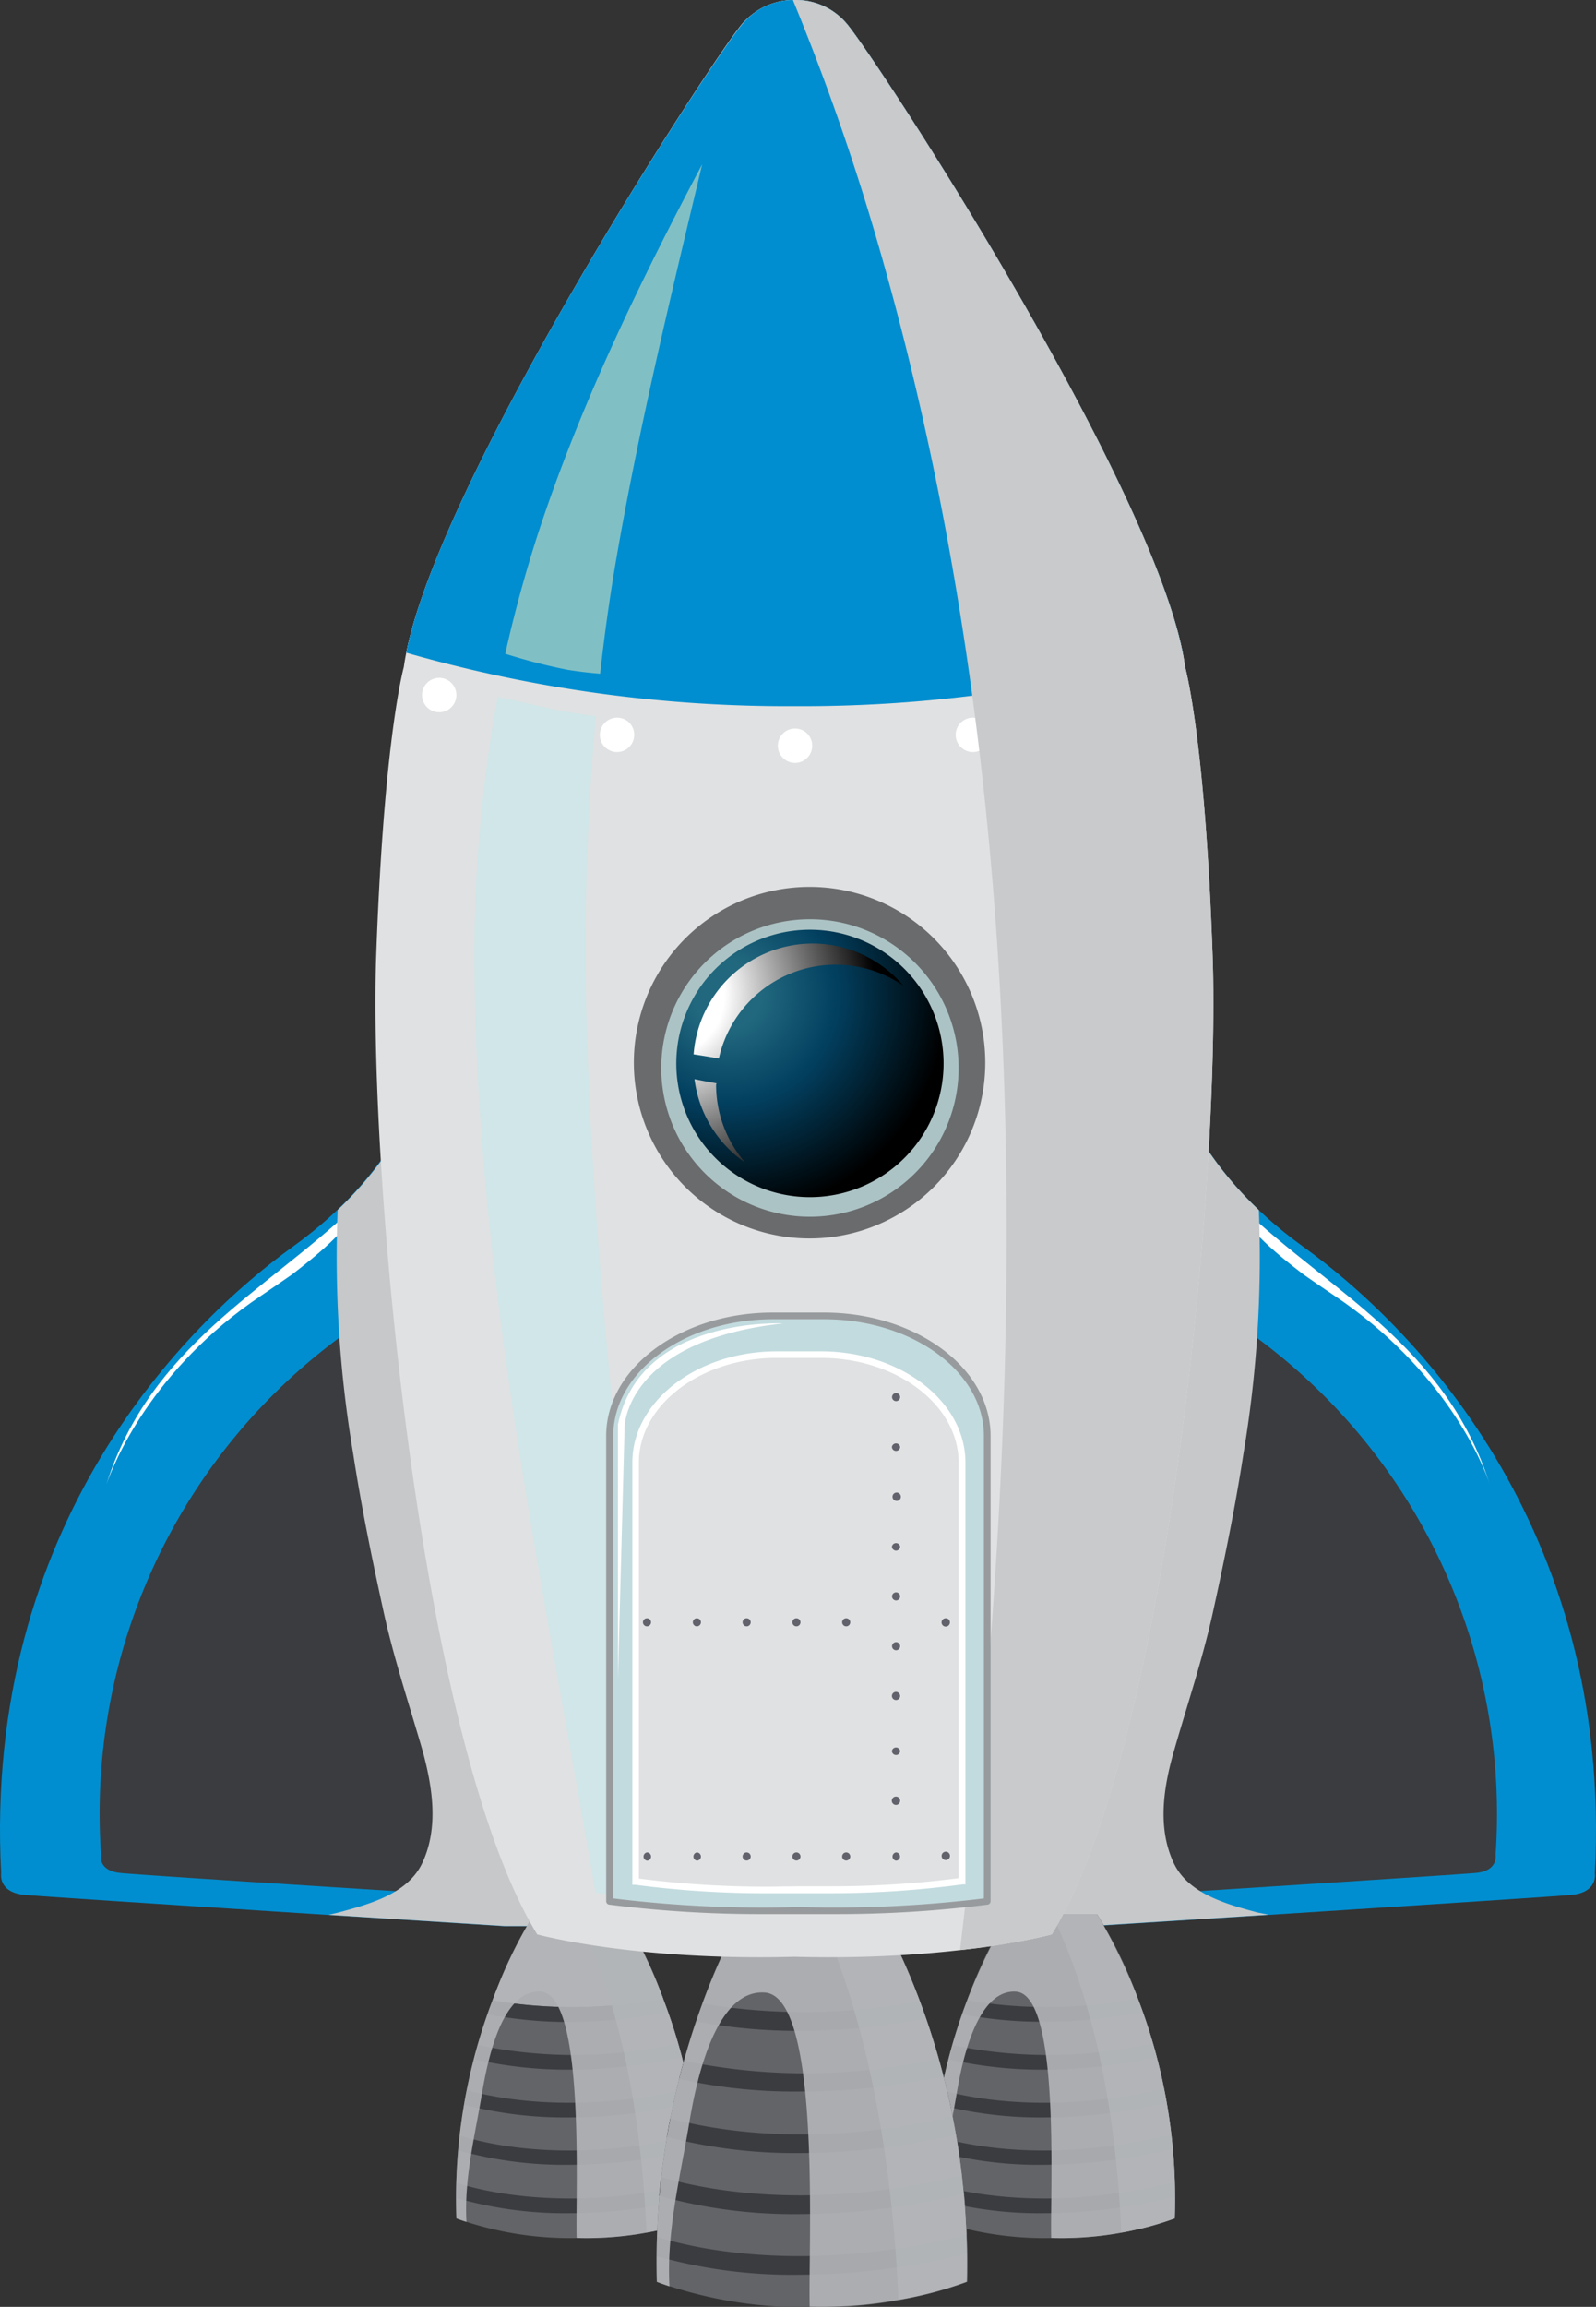 <svg xmlns="http://www.w3.org/2000/svg" xmlns:xlink="http://www.w3.org/1999/xlink" viewBox="0 0 126.35 182.54"><rect x="0" y="0" width="126.35" height="182.54" fill="#333333" stroke="none"/><defs><style>.cls-1{isolation:isolate;}.cls-2{fill:#008ed0;}.cls-3{fill:#3a3c3f;}.cls-10,.cls-4{fill:#fff;}.cls-12,.cls-14,.cls-4{mix-blend-mode:screen;}.cls-5{fill:#c6c8c9;}.cls-17,.cls-5,.cls-7{mix-blend-mode:multiply;}.cls-6{fill:#626467;}.cls-7{fill:#b3b5b8;opacity:0.9;}.cls-8{fill:#e0e1e2;}.cls-9{fill:url(#linear-gradient);}.cls-11{fill:#696b6d;}.cls-12{fill:#c9e9eb;opacity:0.7;}.cls-13{fill:url(#radial-gradient);}.cls-15{fill:url(#radial-gradient-2);}.cls-16{fill:url(#radial-gradient-3);}.cls-17{fill:#c8cacb;}.cls-18{fill:#fff2bb;opacity:0.5;}.cls-19{fill:#c2dbdf;}.cls-20{fill:#989b9d;}.cls-21{fill:#61626b;}</style><linearGradient id="linear-gradient" x1="11.31" y1="27.94" x2="114.01" y2="27.94" gradientUnits="userSpaceOnUse"><stop offset="0.46" stop-color="#e5e0df"/><stop offset="1" stop-color="#8ca99c"/></linearGradient><radialGradient id="radial-gradient" cx="57.59" cy="78.7" r="17.75" gradientUnits="userSpaceOnUse"><stop offset="0.15" stop-color="#21687e"/><stop offset="0.49" stop-color="#023f5f"/><stop offset="0.98"/></radialGradient><radialGradient id="radial-gradient-2" cx="52.47" cy="78.7" r="16.84" gradientUnits="userSpaceOnUse"><stop offset="0.29" stop-color="#fff"/><stop offset="0.69" stop-color="#6c6c6c"/><stop offset="1"/></radialGradient><radialGradient id="radial-gradient-3" cx="52.47" cy="78.7" r="16.84" xlink:href="#radial-gradient-2"/></defs><g class="cls-1"><g id="Camada_2" data-name="Camada 2"><g id="Camada_1-2" data-name="Camada 1"><path class="cls-2" d="M82.23,63.67s6,3.2,7.76,12.35,4.85,16.64,13.18,22.63,24.53,21.93,23.09,49.58c0,0,.27,1.51-1.85,1.71s-38,2.48-38,2.48h-6Z"/><path class="cls-3" d="M81.92,76.71s5,2.65,6.43,10.23,4,13.79,10.92,18.75a46.85,46.85,0,0,1,19.13,41.08s.23,1.26-1.53,1.43-31.52,2.05-31.52,2.05H80.42Z"/><path class="cls-4" d="M98.31,95.54c-.4-.37-.77-.77-1.13-1.17,1.15,2.6,3.63,4.65,6,6.47.8.56,1.62,1.12,2.48,1.7,8.67,5.8,11.76,13.27,12.27,14.89C114.43,106.49,105.31,102.21,98.31,95.54Z"/><path class="cls-5" d="M99.53,151.33c-2.37-.65-5.52-1.46-6.65-4-1.26-2.76-.76-5.93.05-8.74,1.06-3.7,2.27-7.28,3.09-11,.92-4.18,1.78-8.39,2.43-12.62a93.78,93.78,0,0,0,1.21-19.22C93.91,90.3,91.45,83.75,90,76c-1.73-9.15-7.76-12.35-7.76-12.35l-1.81,88.75h6l14-.89Z"/><path class="cls-2" d="M44.12,63.67s-6,3.2-7.76,12.35S31.51,92.66,23.18,98.65-1.35,120.58.09,148.23c0,0-.27,1.51,1.85,1.71s38,2.48,38,2.48h6Z"/><path class="cls-3" d="M44.43,76.71s-5,2.65-6.43,10.23-4,13.79-10.92,18.75A46.85,46.85,0,0,0,8,146.77S7.72,148,9.48,148.2,41,150.25,41,150.25h4.93Z"/><path class="cls-4" d="M28,95.54c.39-.37.77-.77,1.13-1.17-1.16,2.6-3.64,4.65-6,6.47-.8.56-1.63,1.12-2.48,1.7C12,108.34,9,115.81,8.43,117.43,11.92,106.49,21,102.21,28,95.54Z"/><path class="cls-5" d="M26.81,151.33c2.38-.65,5.53-1.46,6.66-4,1.26-2.76.76-5.93,0-8.74-1.07-3.7-2.27-7.28-3.09-11-.92-4.18-1.78-8.39-2.43-12.62a93.08,93.08,0,0,1-1.22-19.22c5.76-5.46,8.22-12,9.68-19.74,1.73-9.15,7.76-12.35,7.76-12.35l1.81,88.75H40l-14-.89Z"/><path class="cls-6" d="M86.85,151.48h-7a44,44,0,0,0-6.14,24.06,26.51,26.51,0,0,0,9.62,1.55A26.6,26.6,0,0,0,93,175.54,44.1,44.1,0,0,0,86.85,151.48Z"/><path class="cls-6" d="M90.08,158.13a34.24,34.24,0,0,0-3.23-6.65h-7a34.24,34.24,0,0,0-3.28,6.81A37.68,37.68,0,0,0,90.08,158.13Z"/><path class="cls-3" d="M73.76,172.74c0,.4,0,.8,0,1.2a31,31,0,0,0,8.89,1.19A43.63,43.63,0,0,0,93,173.82c0-.39,0-.78,0-1.16C83,175.13,76.07,173.47,73.76,172.74Z"/><path class="cls-3" d="M74,169q-.06.57-.12,1.17a31.27,31.27,0,0,0,8.71,1.13,43.82,43.82,0,0,0,10.18-1.26l-.12-1.14C83.27,171.22,76.57,169.8,74,169Z"/><path class="cls-3" d="M91.54,162.79l-.3-1.1a37.27,37.27,0,0,1-15.78.15c-.1.36-.2.74-.3,1.12a33.12,33.12,0,0,0,7.47.81A43.28,43.28,0,0,0,91.54,162.79Z"/><path class="cls-3" d="M74.61,165.41l-.21,1.14a31.74,31.74,0,0,0,8.23,1,43.15,43.15,0,0,0,9.69-1.15l-.21-1.12C83.62,167.23,77.42,166.17,74.61,165.41Z"/><path class="cls-3" d="M90.47,159.22c-.13-.37-.26-.74-.39-1.09a37.68,37.68,0,0,1-13.47.16l-.4,1.1a33.68,33.68,0,0,0,6.42.59A42.57,42.57,0,0,0,90.47,159.22Z"/><path class="cls-7" d="M86.85,151.48h-7a44,44,0,0,0-6.14,24.06s.28.12.79.28c-.19-3.35.66-6.79,1.22-10.06.36-2.16,1.5-8.38,4.72-8.16,3.55.25,2.67,16.05,2.78,19.49h.11A26.6,26.6,0,0,0,93,175.54,44.1,44.1,0,0,0,86.85,151.48Z"/><path class="cls-7" d="M86.85,151.48H83.28c3.68,7.69,5.1,16.62,5.49,25.17A21.81,21.81,0,0,0,93,175.54,44.1,44.1,0,0,0,86.85,151.48Z"/><path class="cls-6" d="M49.27,151.48h-7a44.14,44.14,0,0,0-6.14,24.06,26.6,26.6,0,0,0,9.63,1.55,26.51,26.51,0,0,0,9.62-1.55A44.14,44.14,0,0,0,49.27,151.48Z"/><path class="cls-7" d="M52.49,158.13a33.92,33.92,0,0,0-3.22-6.65h-7A34.93,34.93,0,0,0,39,158.29,37.68,37.68,0,0,0,52.49,158.13Z"/><path class="cls-3" d="M36.18,172.74c0,.4,0,.8,0,1.2A31.09,31.09,0,0,0,45,175.13a43.77,43.77,0,0,0,10.38-1.31l0-1.16C45.46,175.13,38.49,173.47,36.18,172.74Z"/><path class="cls-3" d="M36.46,169q-.08.57-.12,1.17a31.24,31.24,0,0,0,8.7,1.13,43.7,43.7,0,0,0,10.18-1.26q0-.57-.12-1.14C45.69,171.22,39,169.8,36.46,169Z"/><path class="cls-3" d="M54,162.79l-.3-1.1a37.27,37.27,0,0,1-15.78.15c-.11.36-.21.74-.3,1.12a33.09,33.09,0,0,0,7.46.81A43.36,43.36,0,0,0,54,162.79Z"/><path class="cls-3" d="M37,165.41q-.12.57-.21,1.14a31.72,31.72,0,0,0,8.22,1,43.09,43.09,0,0,0,9.69-1.15c-.06-.38-.13-.75-.21-1.12C46,167.23,39.84,166.17,37,165.41Z"/><path class="cls-3" d="M52.88,159.22c-.13-.37-.26-.74-.39-1.09a37.68,37.68,0,0,1-13.47.16c-.13.35-.26.72-.39,1.1A33.65,33.65,0,0,0,45,160,42.57,42.57,0,0,0,52.88,159.22Z"/><path class="cls-7" d="M49.27,151.48h-7a44.14,44.14,0,0,0-6.14,24.06s.29.12.8.28c-.2-3.35.66-6.79,1.21-10.06.37-2.16,1.45-8.38,4.67-8.16,3.55.25,2.73,16.05,2.84,19.49h.11a26.51,26.51,0,0,0,9.62-1.55A44.14,44.14,0,0,0,49.27,151.48Z"/><path class="cls-7" d="M49.27,151.48H45.7c3.67,7.69,5.1,16.62,5.48,25.17a21.53,21.53,0,0,0,4.23-1.11A44.14,44.14,0,0,0,49.27,151.48Z"/><path class="cls-6" d="M68.69,149.84h-8.9S51.5,162.07,52,180.56a34.17,34.17,0,0,0,12.29,2,34.17,34.17,0,0,0,12.29-2C77,162.07,68.69,149.84,68.69,149.84Z"/><path class="cls-6" d="M72.8,158.34a44,44,0,0,0-4.11-8.5h-8.9a44.39,44.39,0,0,0-4.18,8.7A48.18,48.18,0,0,0,72.8,158.34Z"/><path class="cls-3" d="M52,177c0,.5,0,1,0,1.53A39.45,39.45,0,0,0,63.29,180a56.14,56.14,0,0,0,13.24-1.67c0-.5,0-1,0-1.49C63.82,180,54.93,177.92,52,177Z"/><path class="cls-3" d="M52.33,172.26l-.15,1.49a39.5,39.5,0,0,0,11.11,1.45,55.69,55.69,0,0,0,13-1.61c0-.49-.09-1-.15-1.45C64.12,175.05,55.56,173.23,52.33,172.26Z"/><path class="cls-3" d="M74.67,164.29c-.13-.48-.25-.95-.38-1.41a47.41,47.41,0,0,1-20.15.19c-.13.46-.26.94-.38,1.43a41.81,41.81,0,0,0,9.53,1A55,55,0,0,0,74.67,164.29Z"/><path class="cls-3" d="M53.06,167.63c-.1.48-.19,1-.27,1.46a40.49,40.49,0,0,0,10.5,1.28,55.26,55.26,0,0,0,12.37-1.46c-.09-.49-.17-1-.27-1.44C64.56,170,56.65,168.59,53.06,167.63Z"/><path class="cls-3" d="M73.3,159.73c-.17-.48-.33-.94-.5-1.39a48.18,48.18,0,0,1-17.19.2c-.17.45-.34.92-.5,1.41a42.8,42.8,0,0,0,8.18.75A54.54,54.54,0,0,0,73.3,159.73Z"/><path class="cls-7" d="M68.69,149.84h-8.9S51.5,162.07,52,180.56c0,0,.37.15,1,.36-.25-4.28.85-8.67,1.55-12.84.46-2.77,1.92-10.7,6-10.41,4.54.32,3.41,20.48,3.55,24.86h.14a34.17,34.17,0,0,0,12.29-2C77,162.07,68.69,149.84,68.69,149.84Z"/><path class="cls-7" d="M68.69,149.84H64.13c4.69,9.82,6.5,21.22,7,32.14a28.11,28.11,0,0,0,5.4-1.42C77,162.07,68.69,149.84,68.69,149.84Z"/><path class="cls-8" d="M96,75.68c-.53-15.38-1.83-21.56-2.18-22.91C92,39.21,68.93,3.91,66.94,1.77a5.51,5.51,0,0,0-8.09,0c-2,2.14-25,37.44-26.88,51-.35,1.35-1.65,7.53-2.19,22.91-.6,17.59,3.55,62.41,12.75,77.39,0,0,7.69,2.11,20.36,1.77,12.68.34,20.37-1.77,20.37-1.77C92.45,138.09,96.61,93.27,96,75.68Z"/><path class="cls-9" d="M62.89,0a5.22,5.22,0,0,0-4,1.77C56.91,3.86,35,37.37,32.16,51.65a109.31,109.31,0,0,0,30.73,4.23,109.33,109.33,0,0,0,30.74-4.23C90.77,37.37,68.88,3.86,66.94,1.77A5.23,5.23,0,0,0,62.89,0Z"/><path class="cls-2" d="M62.89,0a5.22,5.22,0,0,0-4,1.77C56.91,3.86,35,37.37,32.16,51.65a109.31,109.31,0,0,0,30.73,4.23,109.33,109.33,0,0,0,30.74-4.23C90.77,37.37,68.88,3.86,66.94,1.77A5.23,5.23,0,0,0,62.89,0Z"/><path class="cls-10" d="M36.13,55a1.36,1.36,0,1,1-1.36-1.36A1.36,1.36,0,0,1,36.13,55Z"/><path class="cls-10" d="M64.3,59a1.36,1.36,0,1,1-1.36-1.35A1.36,1.36,0,0,1,64.3,59Z"/><path class="cls-10" d="M92.46,54.56A1.36,1.36,0,1,1,91.1,53.2,1.36,1.36,0,0,1,92.46,54.56Z"/><path class="cls-10" d="M78.38,58.15A1.36,1.36,0,1,1,77,56.79,1.36,1.36,0,0,1,78.38,58.15Z"/><path class="cls-10" d="M50.21,58.15a1.36,1.36,0,1,1-1.35-1.36A1.35,1.35,0,0,1,50.21,58.15Z"/><path class="cls-11" d="M78,84.09A13.91,13.91,0,1,1,64.12,70.18,13.9,13.9,0,0,1,78,84.09Z"/><path class="cls-12" d="M75.89,84.51A11.77,11.77,0,1,1,64.12,72.74,11.77,11.77,0,0,1,75.89,84.51Z"/><path class="cls-13" d="M74.7,84.15A10.58,10.58,0,1,1,64.12,73.57,10.58,10.58,0,0,1,74.7,84.15Z"/><g class="cls-14"><path class="cls-15" d="M56.72,85.72q-.87-.15-1.74-.33A9.46,9.46,0,0,0,59,92a9.4,9.4,0,0,1-2.31-6.18S56.72,85.74,56.72,85.72Z"/><path class="cls-16" d="M64.35,74.66a9.48,9.48,0,0,0-9.44,8.77c.68.1,1.35.21,2,.33A9.47,9.47,0,0,1,71.52,78,9.44,9.44,0,0,0,64.35,74.66Z"/></g><path class="cls-12" d="M47.17,56.66c-.62-.07-1.23-.15-1.84-.26-2-.33-3.95-.86-5.93-1.25a114,114,0,0,0-1.83,22.3c.31,24.42,5.5,48.33,9.57,72.31,1.49.22,3.32.45,5.46.62-2.09-22.24-5.28-44.4-6.07-66.74A209.14,209.14,0,0,1,47.17,56.66Z"/><path class="cls-17" d="M96,75.68c-.53-15.38-1.83-21.56-2.18-22.91C92,39.21,68.93,3.91,66.94,1.77a5.23,5.23,0,0,0-4-1.77h-.17a187.46,187.46,0,0,1,6.53,18.57C82.16,62.43,81.42,109.22,76,154.31a53.78,53.78,0,0,0,7.27-1.24C92.45,138.09,96.61,93.27,96,75.68Z"/><path class="cls-18" d="M44.92,53c.86.14,1.72.24,2.59.31.35-3.14.79-6.29,1.34-9.43C50.67,33.45,53.16,23.2,55.59,13,50.82,22,46.3,31.3,43,41a104.3,104.3,0,0,0-3,10.73A44.34,44.34,0,0,0,44.92,53Z"/><path class="cls-19" d="M65.26,104.13H61.21c-7.14,0-12.92,4.25-12.92,9.49v36.83a95.5,95.5,0,0,0,15,.71,95.65,95.65,0,0,0,14.95-.71V113.62C78.19,108.38,72.4,104.13,65.26,104.13Z"/><path class="cls-20" d="M66,151.46h0c-.92,0-1.87,0-2.8,0s-1.86,0-2.79,0a94.66,94.66,0,0,1-12.19-.75.27.27,0,0,1-.23-.26V113.62c0-5.38,5.92-9.76,13.19-9.76h4.05c7.27,0,13.19,4.38,13.19,9.76v36.83a.27.27,0,0,1-.23.26A94.66,94.66,0,0,1,66,151.46Zm-2.8-.56a97.74,97.74,0,0,0,14.69-.68v-36.6c0-5.09-5.68-9.23-12.66-9.23H61.21c-7,0-12.66,4.14-12.66,9.23v36.6A96.68,96.68,0,0,0,63.23,150.9Z"/><path class="cls-8" d="M65,107.19H61.49c-6.17,0-11.17,3.82-11.17,8.54v33.15a80,80,0,0,0,12.92.64,80,80,0,0,0,12.91-.64V115.73C76.15,111,71.15,107.19,65,107.19Z"/><path class="cls-10" d="M65.65,149.81h0l-2.42,0-2.41,0a78.46,78.46,0,0,1-10.53-.67l-.23,0V115.73c0-4.85,5.13-8.8,11.43-8.8H65c6.3,0,11.43,3.95,11.43,8.8v33.38l-.23,0A78.46,78.46,0,0,1,65.65,149.81Zm-2.42-.55,2.42,0h0a79.49,79.49,0,0,0,10.24-.64V115.73c0-4.56-4.9-8.28-10.91-8.28H61.49c-6,0-10.91,3.72-10.91,8.28v32.92a79.6,79.6,0,0,0,10.24.64Z"/><path class="cls-10" d="M62,104.72s-11.32-.59-13.08,8v20.15l.53-20S49.57,106.07,62,104.72Z"/><path class="cls-21" d="M51.54,128.37a.32.32,0,0,1-.32.32.32.32,0,1,1,0-.64A.32.32,0,0,1,51.54,128.37Z"/><path class="cls-21" d="M55.49,128.37a.32.32,0,0,1-.32.32.32.32,0,1,1,0-.64A.32.32,0,0,1,55.49,128.37Z"/><path class="cls-21" d="M59.43,128.37a.32.32,0,1,1-.32-.32A.32.32,0,0,1,59.43,128.37Z"/><path class="cls-21" d="M63.37,128.37a.32.32,0,1,1-.32-.32A.32.32,0,0,1,63.37,128.37Z"/><path class="cls-21" d="M67.31,128.37a.32.32,0,1,1-.32-.32A.32.32,0,0,1,67.31,128.37Z"/><path class="cls-21" d="M75.2,128.37a.33.33,0,1,1-.32-.32A.32.32,0,0,1,75.2,128.37Z"/><path class="cls-21" d="M70.93,138.87a.32.32,0,0,1-.32-.32.33.33,0,0,1,.65,0A.32.32,0,0,1,70.93,138.87Z"/><path class="cls-21" d="M70.93,142.82a.33.33,0,1,1,.33-.33A.33.33,0,0,1,70.93,142.82Z"/><path class="cls-21" d="M51.54,146.91a.32.32,0,0,1-.32.32.33.33,0,0,1,0-.65A.32.32,0,0,1,51.54,146.91Z"/><path class="cls-21" d="M55.49,146.91a.33.33,0,0,1-.32.32.33.33,0,0,1,0-.65A.33.33,0,0,1,55.49,146.91Z"/><path class="cls-21" d="M59.43,146.91a.32.32,0,1,1-.32-.33A.32.32,0,0,1,59.43,146.91Z"/><path class="cls-21" d="M63.37,146.91a.32.32,0,1,1-.32-.33A.32.32,0,0,1,63.37,146.91Z"/><path class="cls-21" d="M67.31,146.91a.32.32,0,1,1-.32-.33A.32.32,0,0,1,67.31,146.91Z"/><path class="cls-21" d="M71.25,146.91a.32.32,0,0,1-.32.32.33.33,0,0,1,0-.65A.32.32,0,0,1,71.25,146.91Z"/><path class="cls-21" d="M75.2,146.91a.33.33,0,0,1-.65,0,.33.33,0,1,1,.65,0Z"/><path class="cls-21" d="M70.93,110.87a.32.32,0,1,1,.33-.32A.32.32,0,0,1,70.93,110.87Z"/><path class="cls-21" d="M70.93,114.81a.32.32,0,0,1-.32-.32.33.33,0,0,1,.65,0A.32.32,0,0,1,70.93,114.81Z"/><path class="cls-21" d="M70.93,118.76a.33.33,0,0,1,0-.65.33.33,0,1,1,0,.65Z"/><path class="cls-21" d="M70.93,122.7a.33.33,0,0,1-.32-.32.33.33,0,0,1,.65,0A.33.33,0,0,1,70.93,122.7Z"/><path class="cls-21" d="M70.93,126.64a.32.32,0,1,1,.33-.32A.32.32,0,0,1,70.93,126.64Z"/><path class="cls-21" d="M70.93,130.58a.32.32,0,1,1,.33-.32A.32.32,0,0,1,70.93,130.58Z"/><path class="cls-21" d="M70.93,134.52a.32.32,0,0,1,0-.64.33.33,0,0,1,.33.32A.32.32,0,0,1,70.93,134.52Z"/></g></g></g></svg>